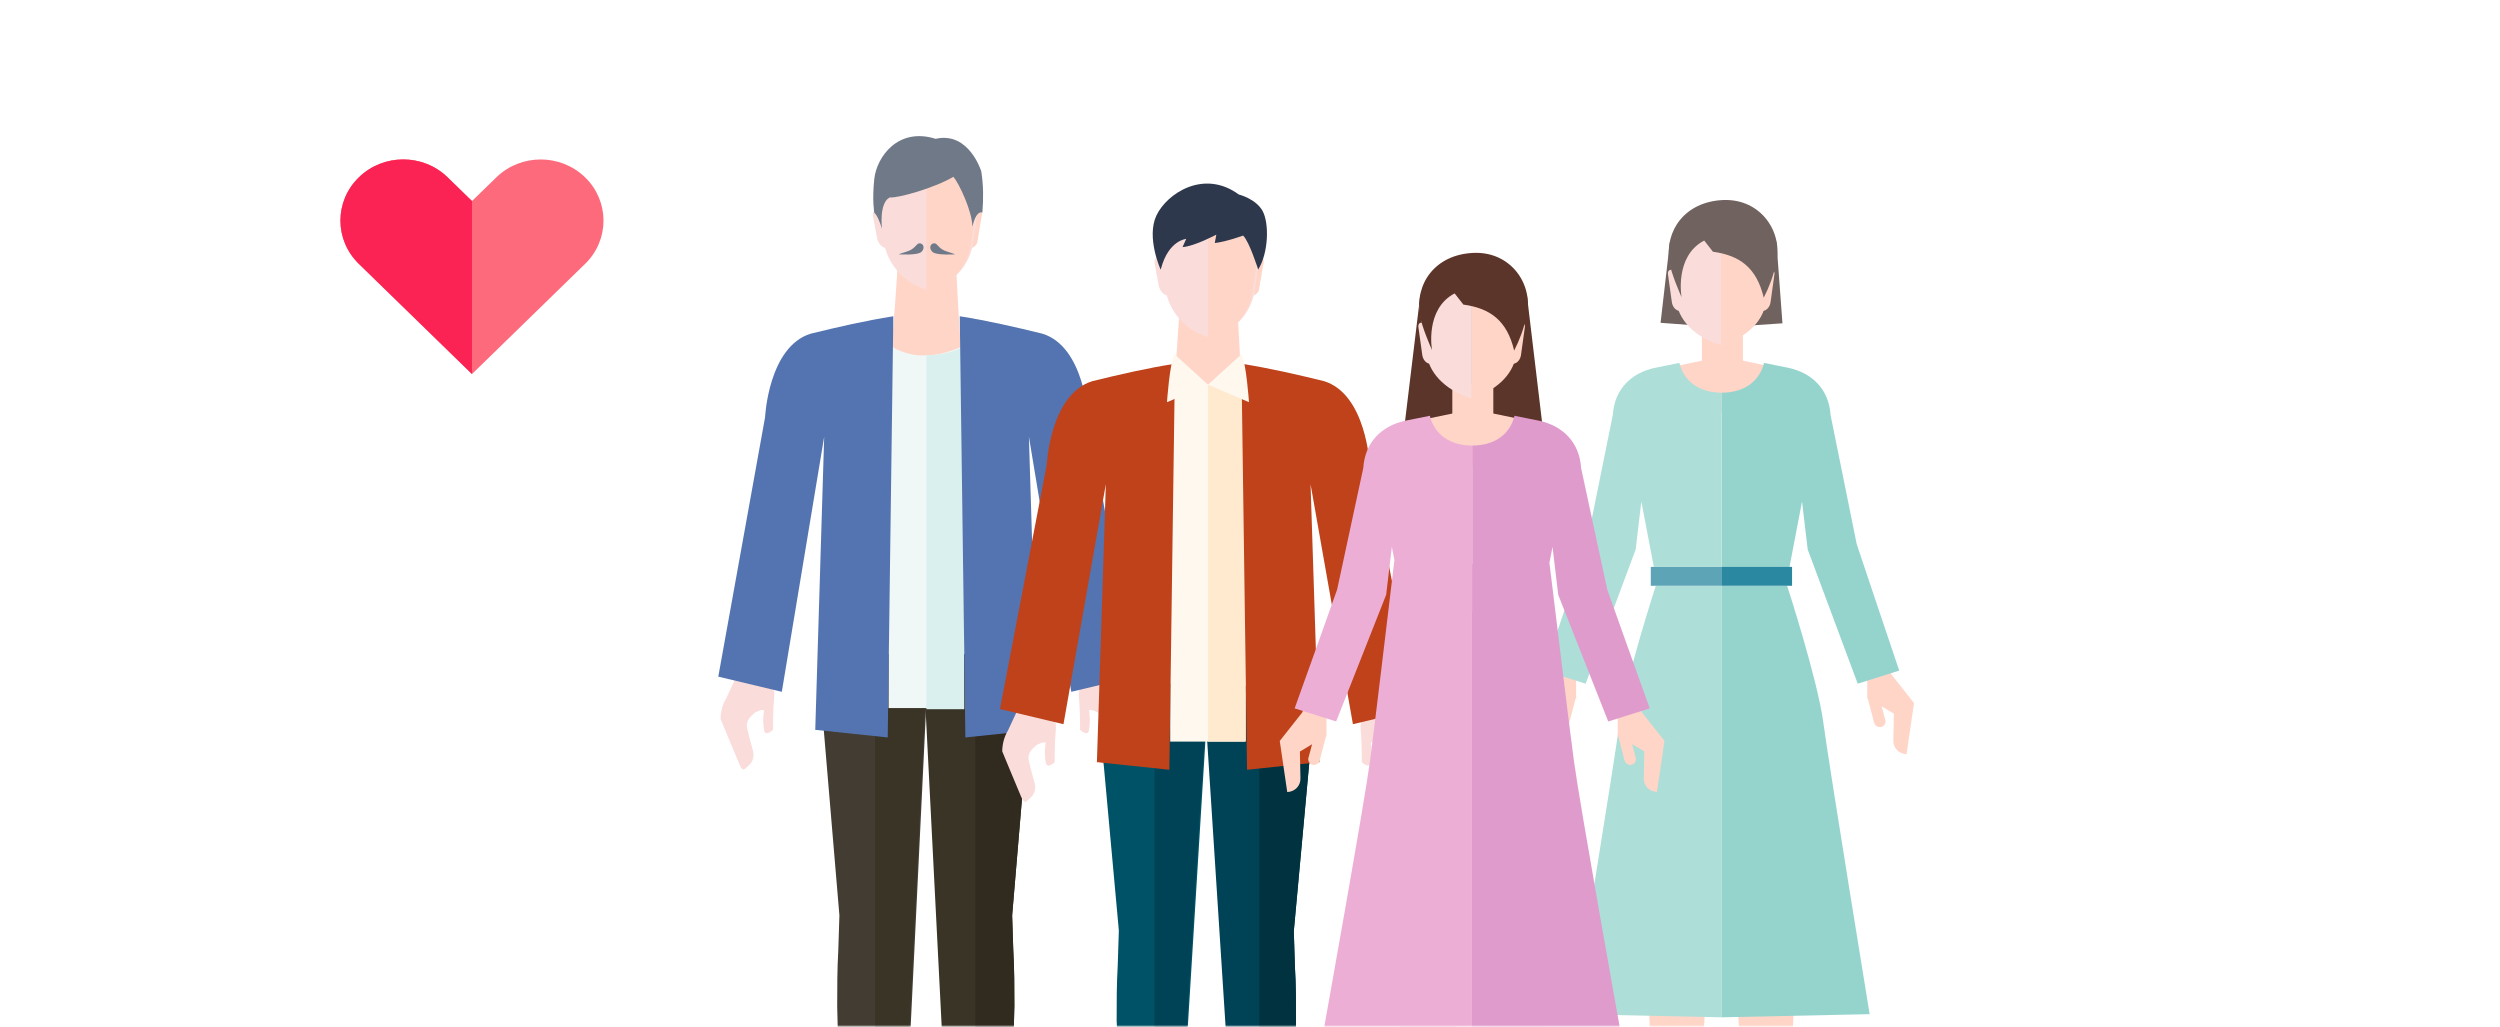 <svg width="560" height="230" viewBox="0 0 560 230" fill="none" xmlns="http://www.w3.org/2000/svg">
<mask id="mask0_1284_2834" style="mask-type:alpha" maskUnits="userSpaceOnUse" x="0" y="0" width="560" height="230">
<rect width="560" height="230" fill="#EEEFF0"/>
</mask>
<g mask="url(#mask0_1284_2834)">
<path d="M226.723 205.051L230.477 160.551C230.724 154.223 224.494 150.827 218.74 141.585V150.103C213.253 140.379 207.252 146.447 207.252 146.707V157.415L212.739 265.362H226.228L227.219 225.242C227.219 220.862 227.219 216.984 226.971 212.604L226.723 205.07V205.051Z" fill="#3A3426"/>
<path d="M230.476 160.551L226.723 205.051L226.97 212.827C227.218 217.206 227.218 221.085 227.218 225.464L226.227 265.585H218.492V141.585C224.227 150.586 230.724 154.464 230.476 160.551Z" fill="#302A1F"/>
<path d="M196.011 150.827V141.585C190.524 150.827 184.027 154.464 184.274 160.551L188.028 205.051L187.78 212.827C187.532 217.206 187.532 221.085 187.532 225.464L188.523 265.585H202.26L207.499 157.637V146.93C207.251 146.689 201.25 140.361 196.011 150.827Z" fill="#423C32"/>
<path d="M196.008 150.827V265.585H201.991L207.23 157.637V146.93C207.478 146.689 201.495 140.361 195.989 150.827H196.008Z" fill="#3A3426"/>
<path d="M207.993 82.517L215.233 78.379C215.233 78.379 213.975 58.931 214.242 58.931H201.02C201.267 58.931 199.762 77.656 199.762 77.656L207.25 82.276V82.517H207.993Z" fill="#FFD5C8"/>
<path d="M242.44 152.052L242.192 154.241C242.192 154.241 241.449 154 241.697 156.431C241.944 158.862 241.944 163.483 241.944 163.483C241.944 163.483 243.697 165.19 243.945 163.483C244.192 162.017 244.192 160.569 243.945 159.103C244.688 158.862 245.202 159.345 245.945 159.586C246.688 160.31 248.193 161.293 247.698 163.242C247.203 165.431 246.441 168.104 246.441 168.104C246.193 169.069 246.193 170.293 247.184 171.258C248.441 172.483 248.689 172.966 249.432 171.258C250.175 169.551 253.68 161.052 253.68 161.052C253.68 159.345 253.185 157.656 252.423 156.431C251.432 154.241 250.422 152.293 249.679 150.344L242.44 152.052Z" fill="#FADDDA"/>
<path d="M215.996 77.396C213.253 78.62 210.509 79.585 207.518 79.585C204.527 79.827 201.784 78.862 199.04 77.396V158.602H215.768C216.016 158.844 215.768 93.448 216.016 77.396H215.996Z" fill="#EFF8F7"/>
<path d="M215.995 77.655C213.499 78.88 210.508 79.604 207.517 79.604V158.862H215.995C215.995 158.862 215.748 93.448 215.995 77.655Z" fill="#DAF0EE"/>
<path d="M214.986 70.845L216.244 165.19L232.476 163.483L230.476 97.827L239.964 154.965L254.196 151.569L243.717 93.466C243.717 93.466 242.974 77.656 233.486 74.742C227.504 73.276 221.254 71.829 215.005 70.845H214.986Z" fill="#5474B1"/>
<path d="M216.986 55.758C218.243 55.517 218.986 54.793 218.986 53.809L219.977 47.982C219.977 47.259 219.729 46.758 218.986 47.259L217.234 48.483L216.986 55.776V55.758Z" fill="#FFD5C8"/>
<path d="M209.746 32.673H207.745C203.249 32.673 196.009 37.776 196.009 42.397L196.752 47.741L196.504 47.5C195.761 46.776 195.514 47.5 195.514 48.224L196.504 53.568C196.752 54.292 197.247 55.275 198.257 55.517C199.515 60.137 203.249 63.775 207.993 64.999C213.232 63.775 217.233 59.655 217.976 54.292L219.729 42.137C219.234 37.757 214.242 32.654 209.746 32.654V32.673Z" fill="#FADDDA"/>
<path d="M207.498 65.241V32.914H209.498C213.994 32.914 219.234 38.017 219.234 42.638L217.481 54.793C216.738 59.896 212.985 64.034 207.498 65.241Z" fill="#FFD5C8"/>
<path d="M197.573 51.267C197.573 51.267 196.83 45.44 199.326 44.215C201.078 44.456 209.557 42.025 213.557 39.594C214.815 41.06 217.806 47.37 217.806 50.785C218.549 47.63 219.559 47.389 220.054 47.63C220.302 44.475 220.302 41.543 219.807 38.388C219.807 38.388 217.063 29.388 209.576 31.095C201.097 28.423 196.353 35.233 195.839 40.096C195.325 44.958 195.839 47.63 195.839 47.63C196.582 48.353 197.096 49.819 197.592 51.285L197.573 51.267Z" fill="#6F7987"/>
<path d="M172.652 152.052L172.9 154.241C172.9 154.241 173.643 154 173.395 156.431C173.147 158.862 173.147 163.483 173.147 163.483C173.147 163.483 171.394 165.19 171.147 163.483C170.899 162.017 170.899 160.569 171.147 159.103C170.404 158.862 169.889 159.345 169.146 159.586C168.403 160.31 166.898 161.293 167.394 163.242C167.889 165.431 168.651 168.104 168.651 168.104C168.899 169.069 168.899 170.293 167.908 171.258C166.65 172.483 166.403 172.966 165.66 171.258C164.917 169.551 161.411 161.052 161.411 161.052C161.411 159.345 161.906 157.656 162.669 156.431C163.659 154.241 164.669 152.293 165.412 150.344L172.652 152.052Z" fill="#FADDDA"/>
<path d="M200.106 70.845L198.848 165.19L182.616 163.483L184.616 97.827L175.128 154.965L160.896 151.569L171.375 93.466C171.375 93.466 172.118 77.656 181.606 74.742C187.589 73.276 193.838 71.829 200.087 70.845H200.106Z" fill="#5474B1"/>
<path d="M201.268 56.964C201.268 56.964 205.517 57.28 206.412 56.407C207.308 55.535 206.793 54.496 205.993 54.496C205.193 54.496 205.136 55.758 203.059 56.37C201.802 56.741 201.268 56.983 201.268 56.983V56.964Z" fill="#6F7987"/>
<path d="M213.995 56.964C213.995 56.964 209.747 57.28 208.851 56.407C207.956 55.535 208.47 54.496 209.27 54.496C210.071 54.496 210.128 55.758 212.204 56.37C213.462 56.741 213.995 56.983 213.995 56.983V56.964Z" fill="#6F7987"/>
<path d="M289.812 208.447L293.565 167.584C293.813 161.497 287.583 157.86 281.829 148.86V157.378C276.342 147.654 270.341 153.722 270.341 153.982V164.93L275.828 250.071H289.317L290.307 228.897C290.307 224.518 290.307 220.881 290.06 216.501L289.812 208.484V208.447Z" fill="#004256"/>
<path d="M258.605 157.841V148.6C253.118 157.841 246.621 161.237 246.869 167.324L250.622 208.429L250.374 216.204C250.127 220.584 250.127 224.221 250.127 228.6L251.117 249.774H264.854L270.093 164.633V153.926C269.598 153.685 263.844 147.598 258.605 157.823V157.841Z" fill="#005366"/>
<path d="M293.566 167.825L289.812 208.688L290.06 216.464C290.308 220.843 290.308 224.481 290.308 228.86L289.565 250.034H282.077V148.841C287.564 157.841 294.061 161.72 293.566 167.807V167.825Z" fill="#00333F"/>
<path d="M258.606 157.841V249.793H264.588L269.828 164.652V153.944C269.58 153.703 263.845 147.616 258.587 157.841H258.606Z" fill="#004256"/>
<path d="M271.083 93.151L278.323 89.013C278.323 89.013 277.065 69.564 277.332 69.564H264.11C264.358 69.564 262.853 88.289 262.853 88.289L270.34 92.909V93.151H271.083Z" fill="#FFD5C8"/>
<path d="M305.549 159.307L305.301 161.497C305.301 161.497 304.558 161.256 304.806 163.687C305.054 166.118 305.054 170.739 305.054 170.739C305.054 170.739 306.806 172.446 307.054 170.739C307.302 169.273 307.302 167.825 307.054 166.359C307.797 166.118 308.312 166.6 309.055 166.842C309.798 167.565 311.303 168.549 310.807 170.497C310.312 172.687 309.55 175.36 309.55 175.36C309.302 176.324 309.302 177.549 310.293 178.514C311.55 179.739 311.798 180.222 312.541 178.514C313.284 176.807 316.79 168.308 316.79 168.308C316.79 166.6 316.294 164.912 315.532 163.687C314.542 161.497 313.532 159.549 312.789 157.6L305.549 159.307Z" fill="#FADDDA"/>
<path d="M279.086 83.798C276.343 85.078 273.599 86.118 270.608 86.118C267.617 86.377 264.873 85.338 262.13 83.798V166.118H278.858C279.105 166.378 278.858 100.778 279.105 83.798H279.086Z" fill="#FFF8EE"/>
<path d="M279.088 86.915C276.592 88.159 273.601 86.025 270.609 86.025V166.118H279.088C279.088 166.118 278.84 103.005 279.088 86.934V86.915Z" fill="#FFE9CF"/>
<path d="M278.076 81.478L279.334 172.427L295.566 170.72L293.566 108.461L303.054 162.221L317.285 158.825L306.807 104.1C306.807 104.1 306.064 88.289 296.576 85.375C290.593 83.909 284.344 82.462 278.095 81.478H278.076Z" fill="#BF421B"/>
<path d="M280.077 66.41C281.334 66.168 282.077 65.445 282.077 64.461L283.068 58.634C283.068 57.91 282.82 57.409 282.077 57.91L280.324 59.135L280.077 66.428V66.41Z" fill="#FFD5C8"/>
<path d="M272.836 43.306H270.836C266.339 43.306 259.099 48.409 259.099 53.03L259.842 58.374L259.595 58.133C258.852 57.409 258.604 58.133 258.604 58.857L259.595 64.201C259.842 64.925 260.338 65.909 261.348 66.15C262.605 70.771 266.339 74.408 271.083 75.633C276.323 74.408 280.323 70.288 281.067 64.925L282.819 52.77C282.324 48.391 277.332 43.287 272.836 43.287V43.306Z" fill="#FADDDA"/>
<path d="M270.588 75.892V43.547H272.588C277.085 43.547 282.324 48.65 282.324 53.271L280.571 65.426C279.828 70.529 276.075 74.668 270.588 75.874V75.892Z" fill="#FFD5C8"/>
<path d="M259.976 60.379C259.976 60.379 256.718 53.178 259.042 48.261C261.367 43.343 269.674 37.831 277.485 43.566C277.485 43.566 281.314 44.512 282.82 47.259C284.325 50.005 284.172 56.649 281.829 60.379C281.829 60.379 279.866 54.125 278.457 52.77C278.457 52.77 274.703 54.143 272.112 54.44L272.455 52.566C272.455 52.566 267.521 55.182 264.891 55.35L265.711 53.512C265.711 53.512 261.767 53.809 260.071 60.137L259.995 60.379H259.976Z" fill="#2E384C"/>
<path d="M235.744 159.307L235.991 161.497C235.991 161.497 236.734 161.256 236.487 163.687C236.239 166.118 236.239 170.739 236.239 170.739C236.239 170.739 234.486 172.446 234.239 170.739C233.991 169.273 233.991 167.825 234.239 166.359C233.496 166.118 232.981 166.6 232.238 166.842C231.495 167.565 229.99 168.549 230.485 170.497C230.981 172.687 231.743 175.36 231.743 175.36C231.99 176.324 231.99 177.549 231 178.514C229.742 179.739 229.495 180.222 228.752 178.514C228.009 176.807 224.503 168.308 224.503 168.308C224.503 166.6 224.998 164.912 225.76 163.687C226.751 161.497 227.761 159.549 228.504 157.6L235.744 159.307Z" fill="#FADDDA"/>
<path d="M263.197 81.478L261.939 172.427L245.707 170.72L247.707 108.461L238.219 162.221L223.987 158.825L234.466 104.1C234.466 104.1 235.209 88.289 244.697 85.375C250.679 83.909 256.928 82.462 263.178 81.478H263.197Z" fill="#BF421B"/>
<path d="M261.405 90.089L270.588 86.173L263.101 79.363C262.015 81.107 261.405 90.089 261.405 90.089Z" fill="#FFF8EE"/>
<path d="M279.771 90.089L270.588 86.173L278.075 79.363C279.161 81.107 279.771 90.089 279.771 90.089Z" fill="#FFF8EE"/>
<path d="M374.063 54.143L371.968 72.311L385.476 73.313V52.529L374.044 54.162L374.063 54.143ZM397.917 54.143L399.269 72.422L386.505 73.294V52.51L397.936 54.143H397.917Z" fill="#70625F"/>
<path fill-rule="evenodd" clip-rule="evenodd" d="M418.264 156.357V151.736L422.665 148.971L423.732 151.142L428.742 157.489L427.066 168.939C425.332 168.883 423.998 167.473 424.113 165.784V165.673L424.227 159.864L421.503 158.231L422.341 161.386C422.455 162.035 421.998 162.741 421.331 162.852C420.664 162.963 420.055 162.574 419.826 161.98L418.378 156.45C418.264 156.561 418.264 156.45 418.264 156.338V156.357Z" fill="#FFD5C8"/>
<path d="M384.446 156.784C384.884 148.915 382.713 148.266 376.425 149.138C368.9 148.266 366.29 148.915 366.785 156.784L367.852 181.483C368.862 193.75 370.195 194.455 369.243 204.996C368.29 215.518 371.129 259.758 371.129 259.758H379.702L383.094 209.004C383.265 199.503 383.094 190.873 384.77 181.539L384.427 156.784H384.446Z" fill="#FFD5C8"/>
<path d="M394.735 149.138C388.429 148.266 386.257 148.915 386.714 156.784L386.428 181.483C388.105 190.818 387.876 199.503 388.105 208.948L391.553 259.702H400.031C400.031 259.702 402.927 215.462 401.918 204.94C400.908 194.418 402.299 193.713 403.308 181.428L404.375 156.672C404.871 148.915 402.261 148.322 394.735 149.12V149.138Z" fill="#FFD5C8"/>
<path d="M390.41 80.791V74.222H381.227V80.791L372.73 82.555C372.73 82.555 373.968 92.483 385.819 92.483C397.669 92.483 398.908 82.555 398.908 82.555L390.41 80.791Z" fill="#FFD5C8"/>
<path d="M385.608 227.877L352.419 227.171C352.419 227.171 361.507 171.5 362.784 161.887C364.06 152.274 370.9 131.212 370.9 131.212H385.608V227.877Z" fill="#ADDED8"/>
<path d="M385.607 227.877L418.796 227.171C418.796 227.171 409.708 171.5 408.432 161.887C407.155 152.274 400.316 131.212 400.316 131.212H385.607V227.877Z" fill="#94D4CD"/>
<path d="M395.135 81.293L400.756 82.425C405.767 83.557 409.672 87.045 410.053 93.002L415.902 121.877C415.902 121.989 425.428 150.214 425.428 150.214L416.131 153.146L404.928 123.084L403.652 112.339L400.851 126.999H385.667V87.973C391.801 87.918 394.411 84.392 395.135 81.293Z" fill="#94D4CD"/>
<path d="M387.381 48.502H385.495C380.751 48.502 373.854 53.123 373.854 57.075L375.531 67.82C376.255 72.218 380.37 75.911 385.514 77.321C390.696 75.911 394.869 72.218 395.497 67.82L397.174 57.075C397.174 53.104 392.163 48.502 387.419 48.502H387.381Z" fill="#FADDDA"/>
<path d="M385.494 77.321V48.502H387.38C392.124 48.502 397.135 53.123 397.135 57.075L395.458 67.82C394.848 72.218 390.657 75.911 385.475 77.321H385.494Z" fill="#FFD5C8"/>
<path d="M394.639 69.676C395.706 69.676 396.525 68.748 396.64 67.449L397.478 61.418C397.592 60.713 396.983 60.175 396.525 60.601L394.963 62.123L394.62 69.676H394.639Z" fill="#FFD5C8"/>
<path d="M376.463 69.676C375.396 69.676 374.577 68.748 374.462 67.449L373.624 61.418C373.51 60.713 374.062 60.175 374.577 60.601L376.139 62.123L376.482 69.676H376.463Z" fill="#FADDDA"/>
<path d="M395.077 66.688C396.296 64.294 397.249 61.752 397.801 59.135C399.592 52.083 394.448 44.419 385.932 44.809C377.416 45.199 372.843 51.657 373.948 58.708C374.291 61.251 376.673 66.577 376.673 66.577C376.673 66.577 375.015 57.409 381.74 53.883L383.703 56.389C389.742 57.224 393.477 59.97 395.077 66.688Z" fill="#70625F"/>
<path d="M385.608 126.981H369.776V131.212H385.608V126.981Z" fill="#5DA4B6"/>
<path d="M401.422 126.981H385.59V131.212H401.422V126.981Z" fill="#2B88A1"/>
<path fill-rule="evenodd" clip-rule="evenodd" d="M353.049 156.357C353.049 156.468 353.049 156.58 352.934 156.468L351.486 161.998C351.258 162.592 350.648 162.982 349.981 162.87C349.314 162.759 348.857 162.054 348.971 161.404L349.81 158.25L347.085 159.883L347.2 165.691V165.803C347.314 167.491 345.98 168.902 344.246 168.957L342.57 157.507L347.581 151.161L348.647 148.99L353.049 151.755V156.375V156.357Z" fill="#FFD5C8"/>
<path d="M376.179 81.293C376.903 84.392 379.532 87.918 385.648 87.973V126.999H370.463L367.662 112.339L366.386 123.084L355.183 153.146L345.886 150.214C345.886 150.214 355.412 121.989 355.412 121.877L361.261 93.002C361.642 87.027 365.548 83.557 370.558 82.425L376.179 81.293Z" fill="#ADDED8"/>
<path d="M318.159 66.001L314.158 99.07L329.571 101.205V64.387L318.14 66.02L318.159 66.001ZM342.012 66.001L345.975 99.182L330.581 101.205V64.387L342.012 66.02V66.001Z" fill="#5B3529"/>
<path fill-rule="evenodd" clip-rule="evenodd" d="M362.359 164.819V160.198L366.76 157.433L367.827 159.604L372.838 165.951L371.161 177.401C369.428 177.345 368.094 175.935 368.208 174.246V174.135L368.323 168.326L365.598 166.693L366.437 169.848C366.551 170.498 366.094 171.203 365.427 171.314C364.76 171.425 364.15 171.036 363.922 170.442L362.474 164.912C362.359 165.023 362.359 164.912 362.359 164.8V164.819Z" fill="#FFD5C8"/>
<path d="M328.542 165.246C328.98 157.378 326.808 156.728 320.521 157.6C312.995 156.728 310.385 157.378 310.881 165.246L311.948 189.946C312.957 202.212 314.291 199.54 313.338 210.062C312.386 220.584 315.225 259.758 315.225 259.758H323.798L327.189 214.089C327.361 204.587 327.189 199.336 328.866 190.001L328.523 165.246H328.542Z" fill="#FFD5C8"/>
<path d="M338.829 157.6C332.523 156.728 330.351 157.378 330.808 165.246L330.522 189.946C332.199 199.28 331.97 204.587 332.199 214.033L335.647 259.702H344.126C344.126 259.702 347.022 220.547 346.012 210.006C345.002 199.484 346.393 202.156 347.403 189.89L348.47 165.135C348.965 157.378 346.355 156.784 338.829 157.582V157.6Z" fill="#FFD5C8"/>
<path d="M334.505 92.631V86.062H325.321V92.631L316.824 94.394C316.824 94.394 318.063 104.322 329.913 104.322C341.763 104.322 343.002 94.394 343.002 94.394L334.505 92.631Z" fill="#FFD5C8"/>
<path d="M347.06 126.127L347.765 122.49L349.042 133.234L360.244 161.609L369.542 158.677C369.542 158.677 360.016 132.14 360.016 132.028L354.167 104.842C353.786 98.866 349.88 95.396 344.869 94.264L339.249 93.132C338.525 96.231 335.915 99.757 329.78 99.813V126.331H329.723V231.273L362.911 230.567C362.911 230.567 353.824 179.962 352.547 170.368C351.575 163.112 348.527 138.004 347.079 126.146L347.06 126.127Z" fill="#E09BCD"/>
<path d="M329.589 89.18V60.36H331.475C336.219 60.36 341.23 64.981 341.23 68.933L339.553 79.678C338.943 84.076 334.752 87.769 329.57 89.18H329.589Z" fill="#FFD5C8"/>
<path d="M338.734 81.515C339.801 81.515 340.621 80.588 340.735 79.288L341.573 73.257C341.687 72.552 341.078 72.014 340.621 72.441L339.058 73.963L338.715 81.515H338.734Z" fill="#FFD5C8"/>
<path d="M329.59 89.18V60.36C324.846 60.36 317.949 64.981 317.949 68.933L319.626 79.678C320.35 84.076 324.465 87.769 329.609 89.18H329.59Z" fill="#FADDDA"/>
<path d="M320.558 81.515C319.491 81.515 318.672 80.588 318.558 79.288L317.719 73.257C317.605 72.552 318.157 72.014 318.672 72.441L320.234 73.963L320.577 81.515H320.558Z" fill="#FADDDA"/>
<path d="M339.173 78.528C340.392 76.134 341.345 73.591 341.898 70.975C343.689 63.923 338.544 56.259 330.028 56.649C321.493 57.02 316.939 63.496 318.044 70.548C318.387 73.09 320.769 78.416 320.769 78.416C320.769 78.416 319.111 69.249 325.837 65.723L327.799 68.228C333.839 69.063 337.573 71.81 339.173 78.528Z" fill="#5B3529"/>
<path fill-rule="evenodd" clip-rule="evenodd" d="M297.144 164.819C297.144 164.93 297.144 165.042 297.03 164.93L295.582 170.46C295.353 171.054 294.744 171.444 294.077 171.333C293.41 171.221 292.953 170.516 293.067 169.867L293.905 166.712L291.181 168.345L291.295 174.153V174.265C291.41 175.953 290.076 177.364 288.342 177.419L286.666 165.97L291.676 159.623L292.743 157.452L297.144 160.217V164.838V164.819Z" fill="#FFD5C8"/>
<path d="M329.761 99.813C323.626 99.757 321.016 96.231 320.292 93.132L314.672 94.264C309.661 95.396 305.755 98.885 305.374 104.842L299.525 132.028C299.525 132.14 289.999 158.677 289.999 158.677L299.296 161.609L310.499 133.234L311.776 122.49L312.347 125.478C310.899 137.633 307.851 163.112 306.898 170.349C305.622 179.962 296.534 230.549 296.534 230.549L329.723 231.254V137.132H329.78V99.794L329.761 99.813Z" fill="#EDAED5"/>
<path fill-rule="evenodd" clip-rule="evenodd" d="M80.383 39.73C74.882 45.076 74.882 53.744 80.383 59.102L85.836 64.413L105.725 83.785L131.067 59.102C136.556 53.755 136.556 45.076 131.067 39.73C125.578 34.383 116.667 34.383 111.178 39.73L105.725 45.041L100.272 39.73C94.771 34.372 85.872 34.372 80.383 39.73Z" fill="#FC6A7C"/>
<path fill-rule="evenodd" clip-rule="evenodd" d="M105.725 45.041L100.272 39.73C94.771 34.372 85.872 34.372 80.383 39.73C74.882 45.076 74.882 53.744 80.383 59.102L85.836 64.413L105.725 83.785" fill="#FB2353"/>
</g>
</svg>
